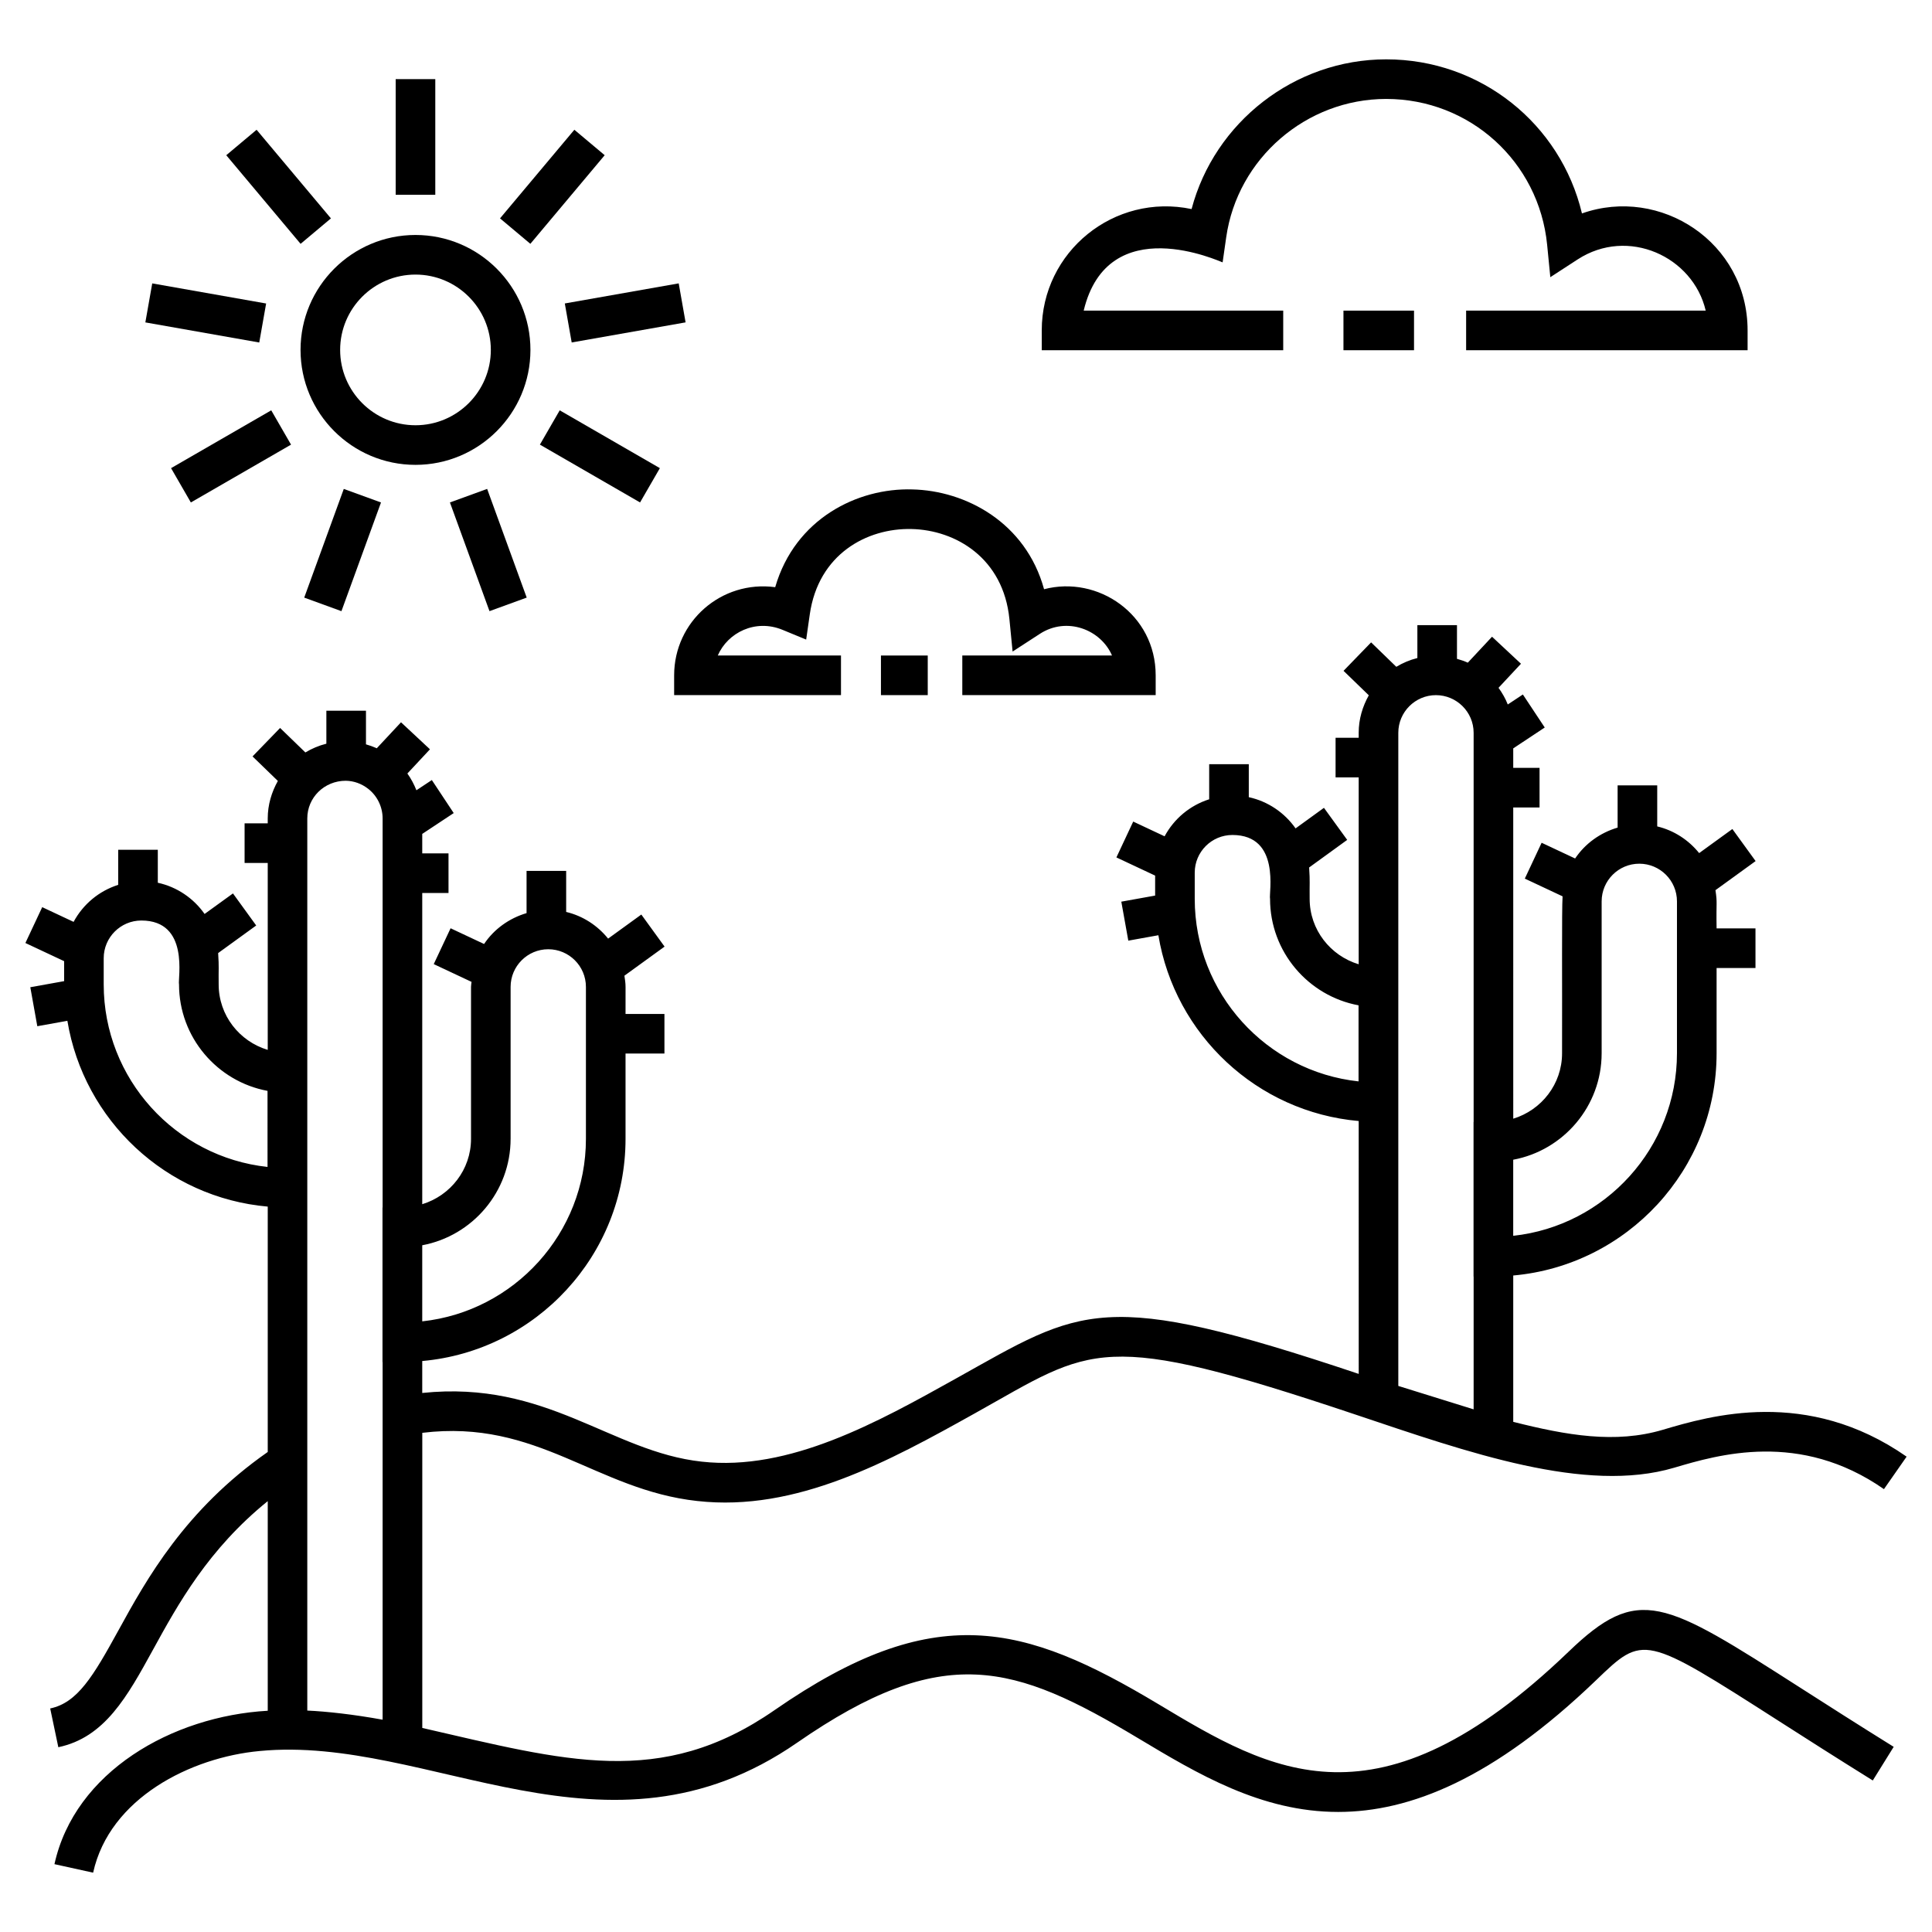 <?xml version="1.0" encoding="UTF-8"?>
<!-- Uploaded to: ICON Repo, www.svgrepo.com, Generator: ICON Repo Mixer Tools -->
<svg fill="#000000" width="800px" height="800px" version="1.1" viewBox="144 144 512 512" xmlns="http://www.w3.org/2000/svg">
 <g>
  <path d="m328.79 541.78c26.266 2.949 50.816-10.547 73.637-23.277 31.383-17.516 32.777-22.441 100.83 0.387 29.871 10.027 60.922 21.027 84.414 14.07 11.645-3.445 33.32-9.867 55.594 5.676l6.008-8.609c-26.418-18.43-52.191-10.797-64.582-7.129-12.629 3.746-25.492 1.484-39.668-2.094v-38.785c30.156-2.68 53.891-28.051 53.891-58.895v-22.59h10.305v-10.496h-10.305c-0.129-7.5 0.238-6.477-0.301-10.133l10.641-7.711-6.16-8.496-8.801 6.379c-2.797-3.461-6.652-6.004-11.113-7.07v-10.871h-10.496v11.184c-4.637 1.371-8.625 4.258-11.262 8.188l-8.875-4.168-4.457 9.5 10.008 4.699c-0.238 3.633-0.086 23.07-0.137 41.586 0 8.195-5.477 15.062-12.934 17.34l-0.004-82.48h6.973v-10.496h-6.973v-5.16l8.348-5.531-5.797-8.75-4 2.648c-0.617-1.566-1.453-3.035-2.453-4.418l5.953-6.379-7.672-7.16-6.418 6.875c-0.93-0.422-1.891-0.734-2.871-1.016v-8.922h-10.496v8.707c-1.996 0.496-3.863 1.293-5.582 2.328l-6.68-6.473-7.305 7.539 6.695 6.484c-1.652 2.953-2.68 6.305-2.68 9.926v1.328h-6.125v10.496h6.125v49.531c-7.488-2.258-12.996-9.137-12.996-17.355-0.055-4.062 0.121-4.481-0.137-8.297l10.086-7.312-6.16-8.496-7.519 5.449c-2.906-4.141-7.293-7.16-12.398-8.273v-8.738h-10.496v9.297c-5.109 1.625-9.316 5.16-11.816 9.812l-8.316-3.906-4.457 9.5 10.266 4.82v5.293l-8.965 1.613 1.855 10.332 7.969-1.434c4.356 26.352 26.125 46.867 53.086 49.234l0.008 67.016c-68.336-22.918-73.246-17.461-106.76 1.238-20.684 11.535-44.109 24.629-67.367 22.012-24.035-2.617-41.023-21.656-74.051-18.199v-8.465c30.152-2.684 53.875-28.051 53.875-58.891v-22.59h10.309v-10.496h-10.309l0.004-7.172c0-1.016-0.156-1.988-0.301-2.965l10.641-7.711-6.16-8.496-8.801 6.379c-2.797-3.461-6.652-6.004-11.117-7.07v-10.875h-10.496v11.188c-4.637 1.371-8.625 4.254-11.258 8.184l-8.875-4.168-4.465 9.5 10.012 4.703c-0.031 0.449-0.133 0.875-0.133 1.332v40.258c0 8.191-5.473 15.055-12.926 17.332v-82.473h6.961v-10.496h-6.961v-5.164l8.34-5.519-5.797-8.754-4.09 2.707c-0.621-1.574-1.41-3.062-2.394-4.438l5.984-6.414-7.672-7.16-6.426 6.887c-0.922-0.418-1.875-0.766-2.859-1.043v-8.906h-10.496v8.734c-1.988 0.496-3.852 1.289-5.562 2.32l-6.699-6.488-7.305 7.539 6.711 6.5c-1.656 2.957-2.684 6.312-2.684 9.934v1.301h-6.133v10.496h6.133v49.539c-7.496-2.254-13.004-9.141-13.004-17.359-0.059-4.309 0.125-4.356-0.137-8.297l10.086-7.309-6.16-8.496-7.519 5.441c-2.906-4.141-7.293-7.164-12.398-8.273v-8.738h-10.496v9.297c-5.109 1.625-9.316 5.16-11.82 9.812l-8.316-3.902-4.457 9.5 10.266 4.816v5.293l-8.965 1.613 1.855 10.332 7.969-1.434c4.356 26.355 26.133 46.875 53.098 49.238v65.027c-21.926 15.312-32.129 33.727-39.562 47.266-6.703 12.203-10.844 19.18-18.09 20.703l2.156 10.27c12.324-2.59 18.262-13.406 25.137-25.926 6.57-11.969 14.574-26.512 30.359-39.289v55.551c-25.402 1.438-51.145 16.207-56.523 40.656l10.25 2.254c4.356-19.777 25.926-30.578 44.156-32.242 45.043-4.328 91.934 32.762 142.41-2.203 38.816-26.906 57.605-20.836 90.375-1.188 15.75 9.441 32.582 19.539 53.004 19.539 19.008 0 41.121-8.746 68.352-34.902 12.594-12.125 12.59-12.133 48.594 10.91 6.938 4.438 15.074 9.645 24.738 15.652l5.539-8.914c-9.617-5.981-17.719-11.164-24.621-15.582-36.402-23.297-42.965-27.504-61.527-9.637-50.699 48.695-78.863 31.812-108.68 13.926-35.77-21.445-59.41-27.781-101.75 1.562-30.195 20.941-55.488 13.402-93.359 4.727v-78.211c30.645-3.738 45.949 15.133 72.895 18.07zm175.24-111.2c-24.375-2.625-43.414-23.32-43.414-48.379v-6.941c0-5.504 4.477-9.98 9.98-9.98 12.875 0 9.602 15.484 9.98 16.922 0 14.035 10.125 25.75 23.453 28.219zm64.422-7.457v-40.254c0-5.504 4.477-9.98 9.98-9.98s9.98 4.477 9.98 9.98v40.254c0 25.055-19.027 45.746-43.395 48.379v-20.164c13.32-2.477 23.434-14.188 23.434-28.215zm-43.906-94.902c5.434 0 9.98 4.426 9.98 9.98v103.14h-0.023v40.953h0.023v35.199c-0.758-0.234-19.117-5.945-19.961-6.207v-173.09c0-5.5 4.477-9.977 9.98-9.977zm-309.65 125.03c-24.375-2.625-43.414-23.32-43.414-48.383v-6.941c0-5.504 4.477-9.98 9.98-9.98 12.875 0 9.602 15.484 9.98 16.922 0 14.035 10.125 25.75 23.453 28.223zm64.418-7.457v-40.254c0-5.5 4.477-9.98 9.98-9.98 5.5 0 9.98 4.477 9.98 9.98v40.258c0 25.051-19.023 45.734-43.379 48.375v-20.164c13.309-2.488 23.418-14.191 23.418-28.215zm-43.672-94.883c2.133 0.031 4.184 0.77 5.941 2.141 2.387 1.859 3.812 4.785 3.812 7.84v103.11h-0.031v40.953h0.031v94.781c-7.789-1.414-14.809-2.184-19.961-2.418v-236.43c0-5.504 4.477-9.98 10.207-9.98z"/>
  <path d="m248.86 164.97h10.496v30.648h-10.496z"/>
  <path d="m212 178.39 19.699 23.484-8.039 6.746-19.699-23.484z"/>
  <path d="m182.52 229.44 1.824-10.336 30.184 5.328-1.824 10.336z"/>
  <path d="m215.88 252.74 5.246 9.094-26.547 15.324-5.246-9.094z"/>
  <path d="m244.97 277.16-10.484 28.805-9.863-3.59 10.484-28.805z"/>
  <path d="m273.72 305.96-10.484-28.805 9.863-3.59 10.484 28.805z"/>
  <path d="m292.33 252.74 26.543 15.324-5.25 9.09-26.543-15.324z"/>
  <path d="m293.68 224.42 30.184-5.324 1.824 10.336-30.184 5.324z"/>
  <path d="m276.51 201.87 19.699-23.484 8.039 6.746-19.699 23.484z"/>
  <path d="m254.11 206.27c-16.797 0-30.465 13.664-30.465 30.461s13.664 30.461 30.465 30.461c16.797 0 30.461-13.664 30.461-30.461s-13.664-30.461-30.461-30.461zm0 50.426c-11.012 0-19.969-8.957-19.969-19.965s8.957-19.965 19.969-19.965c11.008 0 19.965 8.957 19.965 19.965s-8.957 19.965-19.965 19.965z"/>
  <path d="m500.03 226.32h18.699v10.496h-18.699z"/>
  <path d="m532.54 236.81h74.59v-5.246c0-23.375-23.148-38.336-43.895-31-5.656-23.73-26.809-40.836-51.879-40.836-24.309 0-45.5 16.684-51.574 39.676-20.523-4.297-39.707 11.27-39.707 32.16v5.246h63.992v-10.496h-52.875c6.449-26.832 36.234-12.914 36.816-12.785l0.957-6.684c2.992-20.879 21.219-36.625 42.391-36.625 22.141 0 40.48 16.613 42.652 38.645l0.844 8.59 7.238-4.703c13.352-8.676 30.578-0.773 33.941 13.562h-63.492z"/>
  <path d="m377.46 317.72h12.402v10.496h-12.402z"/>
  <path d="m399.02 328.21h51.246v-5.246c0-16.172-15.328-26.551-29.578-22.812-4.859-17.695-20.766-26.137-34.914-26.449-14.488-0.441-31.059 7.719-36.34 25.906-14.277-1.91-26.781 9.117-26.781 23.352v5.246h44.215v-10.496h-32.648c2.633-6.066 9.965-9.773 17.18-6.789l6.242 2.574 0.957-6.68c2.289-15.988 15.145-22.887 26.941-22.621 11.777 0.258 24.371 7.742 25.965 23.883l0.844 8.59 7.238-4.703c7.113-4.613 16.109-1.164 19.109 5.75h-39.676z"/>
 </g>
</svg>
